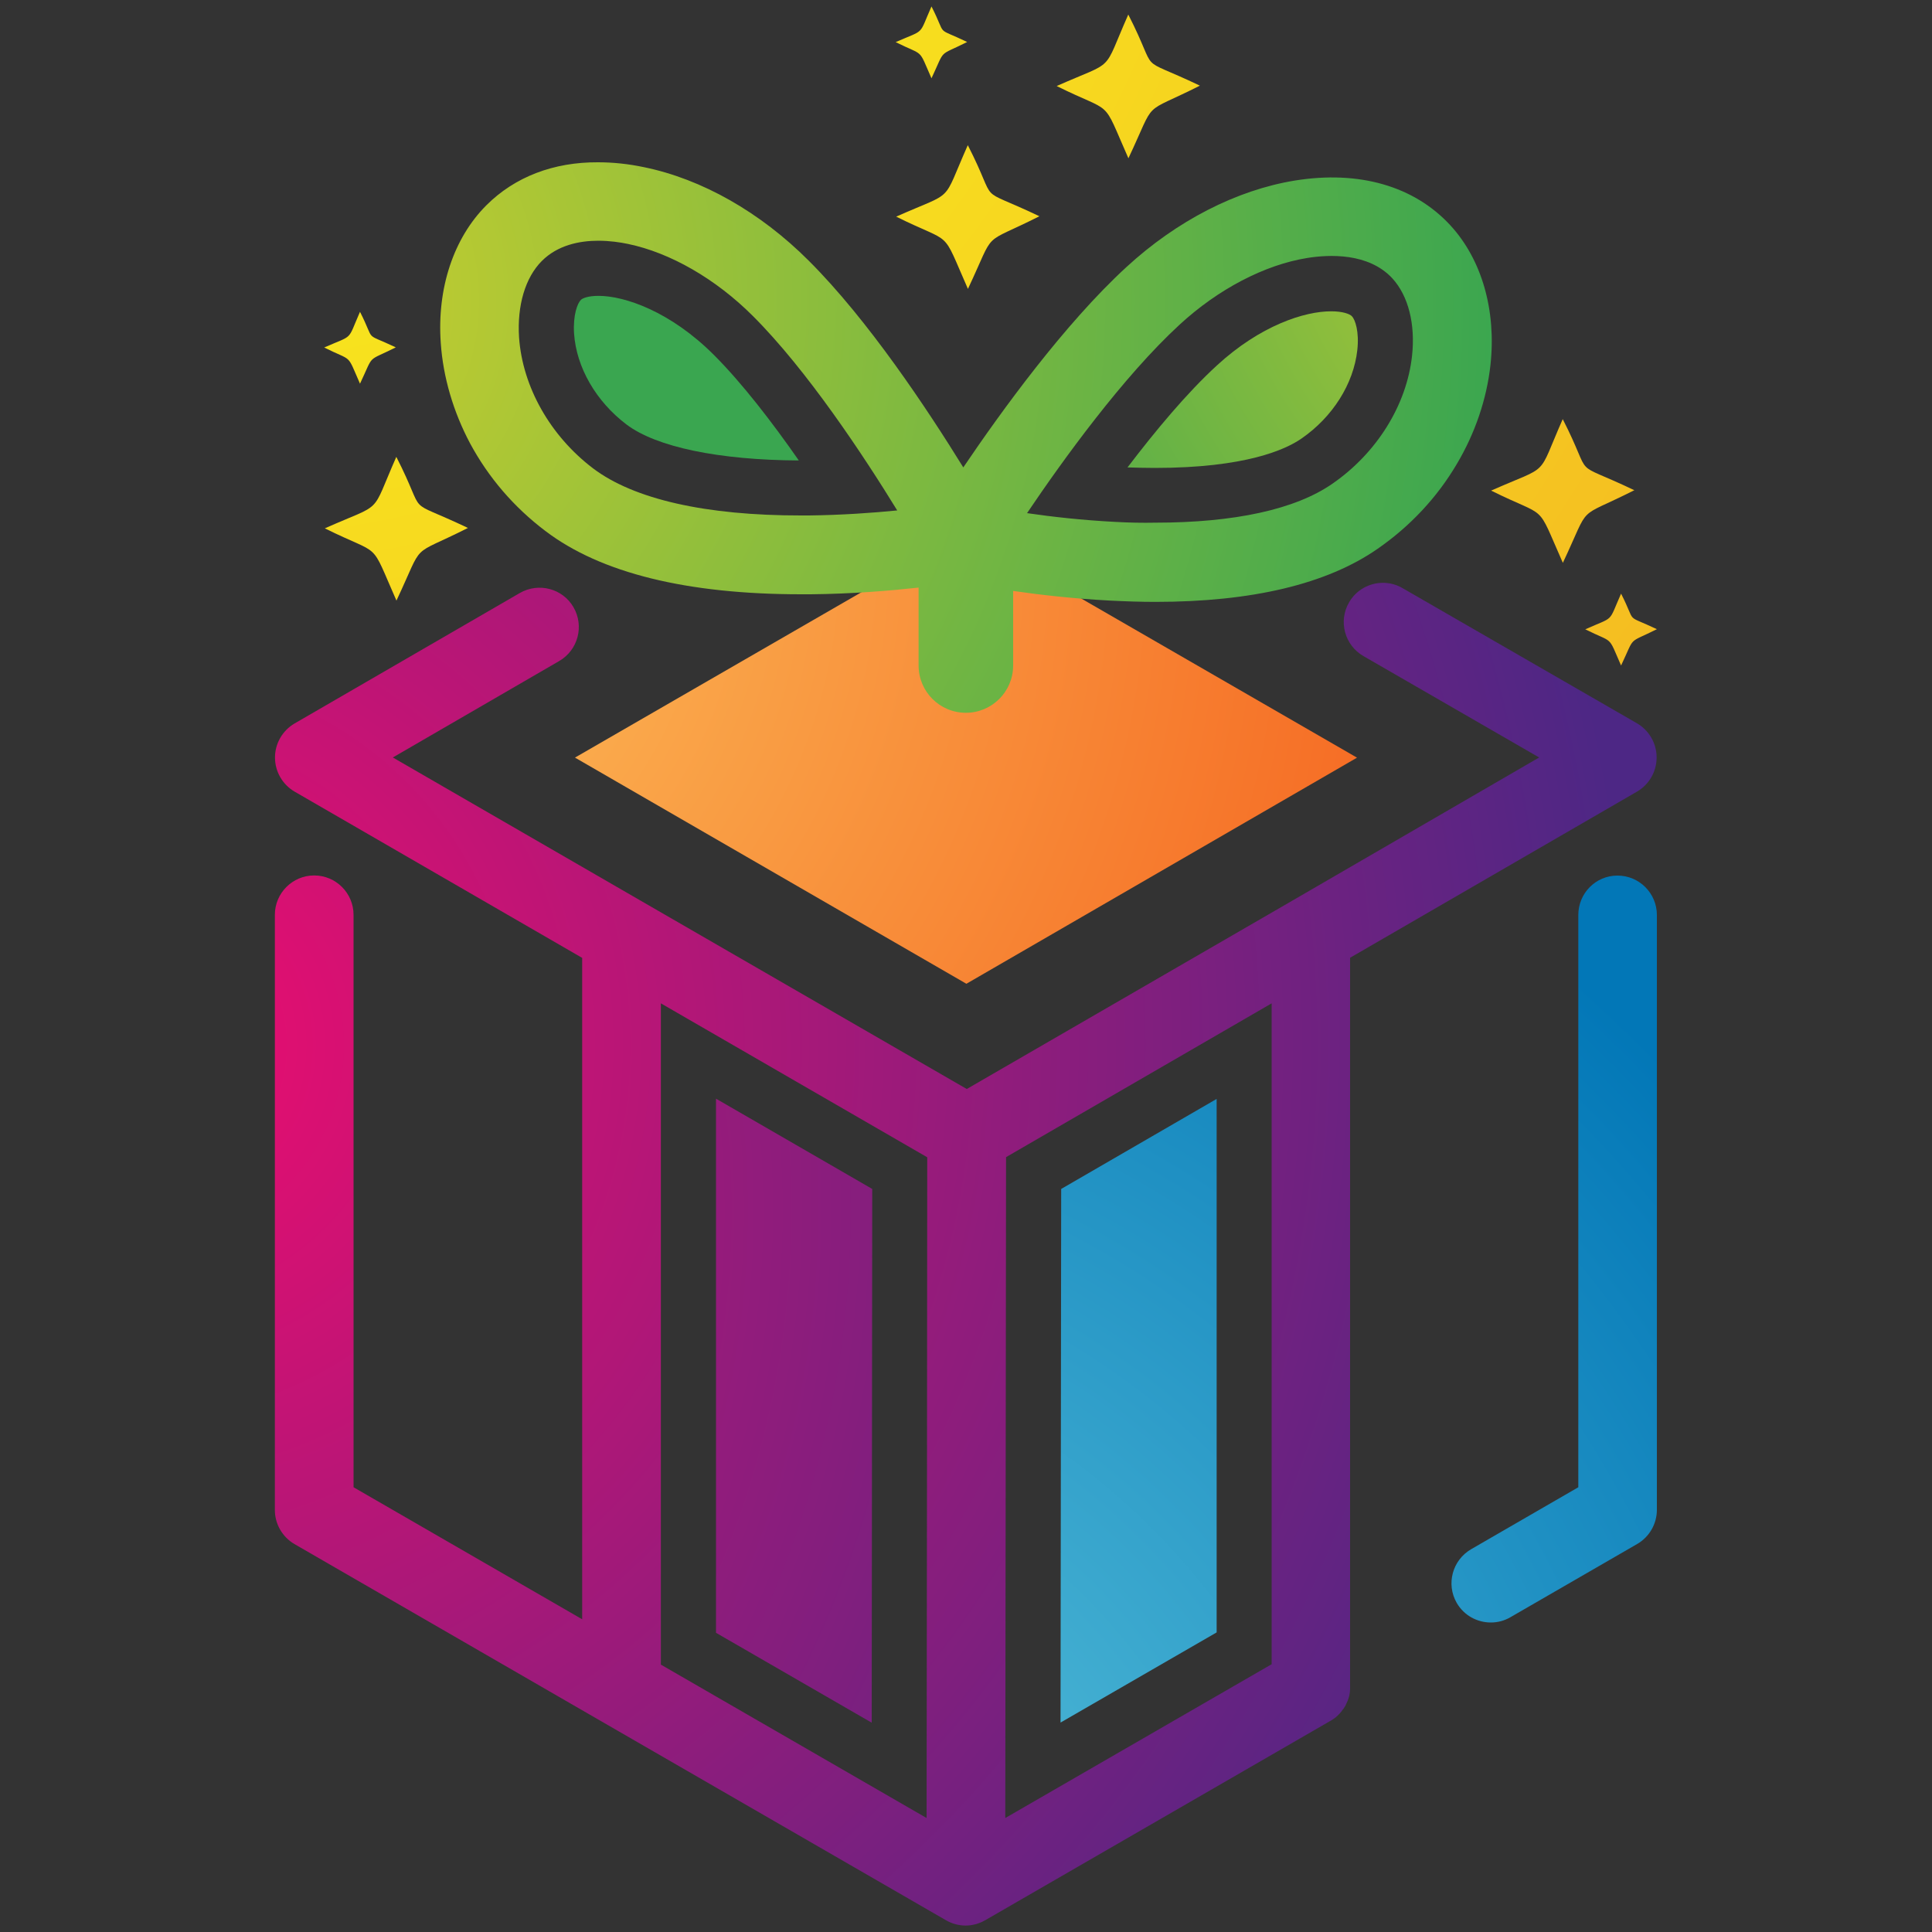 <?xml version="1.0" encoding="utf-8"?>
<!-- Generator: Adobe Illustrator 27.8.1, SVG Export Plug-In . SVG Version: 6.00 Build 0)  -->
<svg version="1.1" id="レイヤー_1" xmlns="http://www.w3.org/2000/svg" xmlns:xlink="http://www.w3.org/1999/xlink" x="0px"
	 y="0px" viewBox="0 0 150 150" style="enable-background:new 0 0 150 150;" xml:space="preserve">
<rect x="0" y="0" width="150" height="150" fill="#333333" stroke="none"/>
<style type="text/css">
	
		.st0{clip-path:url(#SVGID_00000021078040887383051960000013432647284682310304_);fill:url(#SVGID_00000093884894600938529740000008707710440139352717_);}
	
		.st1{clip-path:url(#SVGID_00000115512360309939511310000013266871777251126445_);fill:url(#SVGID_00000158734120493999489350000002355728220393650825_);}
	
		.st2{clip-path:url(#SVGID_00000031914856875959168190000012297536152211331475_);fill:url(#SVGID_00000012462130736686981740000012487223459697705657_);}
	
		.st3{clip-path:url(#SVGID_00000021092347554848700820000001799602988883912376_);fill:url(#SVGID_00000079472038427086833580000002051670263800407225_);}
	
		.st4{clip-path:url(#SVGID_00000165917839486326683070000008400682822289210810_);fill:url(#SVGID_00000002347605174435477040000000401405642661054612_);}
	
		.st5{clip-path:url(#SVGID_00000009558805353855318580000016500664411402871985_);fill:url(#SVGID_00000109008324394579014350000014889370407408672390_);}
	
		.st6{clip-path:url(#SVGID_00000084513563228673143590000000661356628653492145_);fill:url(#SVGID_00000132801794425119658550000008406988797219162766_);}
	
		.st7{clip-path:url(#SVGID_00000056416726209337394710000006348762838231890066_);fill:url(#SVGID_00000145055181175130409350000015964654275240619670_);}
	
		.st8{clip-path:url(#SVGID_00000075143769264205735520000001279901657848991652_);fill:url(#SVGID_00000064331156144691499110000008346485215119685035_);}
	
		.st9{clip-path:url(#SVGID_00000152978031957363337690000012462781214295400849_);fill:url(#SVGID_00000053536159060647573210000004773570390334174141_);}
	
		.st10{clip-path:url(#SVGID_00000072243076060236946700000015443827163898935710_);fill:url(#SVGID_00000052808655784762077500000012009518327263372466_);}
	
		.st11{clip-path:url(#SVGID_00000047048369818668076310000014557713235953470089_);fill:url(#SVGID_00000057857649030222078850000016515830499541302667_);}
	
		.st12{clip-path:url(#SVGID_00000158008841544802850280000005084057534314240955_);fill:url(#SVGID_00000048466579623246554000000011970952020551604625_);}
	
		.st13{clip-path:url(#SVGID_00000068656783383810404410000016123946514038743170_);fill:url(#SVGID_00000101103722337677686600000012257298289538159797_);}
	
		.st14{clip-path:url(#SVGID_00000158751466702192991500000011617824860202423455_);fill:url(#SVGID_00000078021096852910194950000005730981684804776595_);}
	
		.st15{clip-path:url(#SVGID_00000173124069269611287760000004203541877701345665_);fill:url(#SVGID_00000144340138697209513770000017521301092652106637_);}
</style>
<g>
	<g>
		<g>
			<defs>
				<path id="SVGID_1_" d="M122.54,71.04v44.43l-8.32,4.81c-1.46,0.85-1.96,2.71-1.12,4.17c0.57,0.98,1.59,1.52,2.65,1.52
					c0.52,0,1.04-0.13,1.52-0.41l9.85-5.69c0.94-0.55,1.52-1.56,1.52-2.65V71.04c0-1.68-1.36-3.06-3.06-3.06
					S122.54,69.36,122.54,71.04"/>
			</defs>
			<clipPath id="SVGID_00000095335990088615830770000011387011480101992586_">
				<use xlink:href="#SVGID_1_"  style="overflow:visible;"/>
			</clipPath>
			
				<radialGradient id="SVGID_00000047748769830706062960000000965443881169281980_" cx="-1025.481" cy="229.53" r="1.341" gradientTransform="matrix(67.308 -44.152 44.152 67.308 58939.715 -60569.484)" gradientUnits="userSpaceOnUse">
				<stop  offset="0" style="stop-color:#67CEE0"/>
				<stop  offset="1" style="stop-color:#0277B7"/>
			</radialGradient>
			
				<polygon style="clip-path:url(#SVGID_00000095335990088615830770000011387011480101992586_);fill:url(#SVGID_00000047748769830706062960000000965443881169281980_);" points="
				85.66,85.43 123.72,60.46 155.25,108.52 117.19,133.49 			"/>
		</g>
	</g>
	<g>
		<g>
			<defs>
				<polygon id="SVGID_00000041272346320678765600000006017245530825607864_" points="82.39,92.31 82.34,133.74 94.46,126.74 
					94.46,85.32 				"/>
			</defs>
			<clipPath id="SVGID_00000016041845088995631470000000824920053310365085_">
				<use xlink:href="#SVGID_00000041272346320678765600000006017245530825607864_"  style="overflow:visible;"/>
			</clipPath>
			
				<radialGradient id="SVGID_00000163038093511138488010000001063607903116315065_" cx="-1025.481" cy="229.53" r="1.341" gradientTransform="matrix(67.308 -44.152 44.152 67.308 58939.715 -60569.484)" gradientUnits="userSpaceOnUse">
				<stop  offset="0" style="stop-color:#67CEE0"/>
				<stop  offset="1" style="stop-color:#0277B7"/>
			</radialGradient>
			
				<polygon style="clip-path:url(#SVGID_00000016041845088995631470000000824920053310365085_);fill:url(#SVGID_00000163038093511138488010000001063607903116315065_);" points="
				60.13,99.88 90.81,79.76 116.66,119.17 85.98,139.3 			"/>
		</g>
	</g>
	<g>
		<g>
			<defs>
				<path id="SVGID_00000089569472588032685730000017139793776675894917_" d="M78.11,89.84L98.73,77.9v51.31l-20.68,11.94
					L78.11,89.84z M51.31,129.24V77.9l20.68,11.95l0,0l-0.02,25.27l-0.03,26.03L51.31,129.24z M104.74,46.77
					c-0.85,1.46-0.34,3.33,1.12,4.17l13.64,7.87l-19.17,11.12L75.06,84.55L49.71,69.91L30.5,58.81l12.92-7.49
					c1.46-0.85,1.95-2.71,1.11-4.17s-2.71-1.95-4.17-1.11L22.87,56.17c-0.94,0.55-1.52,1.56-1.52,2.64c0,1.09,0.58,2.1,1.52,2.65
					L45.2,74.37v51.35l-17.75-10.25V71.03c0-1.68-1.36-3.06-3.06-3.06c-1.68,0-3.05,1.37-3.05,3.06v46.2c0,1.09,0.58,2.1,1.52,2.65
					l23.86,13.78l26.73,15.43l0,0c0.47,0.27,1,0.41,1.52,0.41c0.24,0,0.48-0.03,0.71-0.09c0.09-0.02,0.18-0.04,0.27-0.08
					c0.19-0.06,0.38-0.15,0.55-0.25c0.01-0.01,0.02-0.01,0.02-0.01l26.7-15.42c0.09-0.04,0.17-0.1,0.26-0.16
					c0.04-0.02,0.08-0.05,0.12-0.08c0.04-0.03,0.08-0.05,0.12-0.09c0.03-0.03,0.06-0.05,0.1-0.09c0.06-0.06,0.13-0.13,0.19-0.19
					c0.02-0.01,0.03-0.03,0.04-0.05c0.06-0.06,0.13-0.14,0.18-0.23c0.02-0.03,0.05-0.06,0.08-0.1c0.01-0.01,0.02-0.03,0.03-0.04
					c0.03-0.04,0.05-0.09,0.08-0.13c0,0,0-0.01,0.01-0.01c0.01-0.02,0.03-0.05,0.04-0.08c0.02-0.03,0.03-0.05,0.04-0.09
					c0.01-0.02,0.02-0.04,0.03-0.06c0.03-0.06,0.06-0.13,0.09-0.2c0.01-0.03,0.02-0.05,0.03-0.09c0-0.01,0.01-0.01,0.01-0.02
					c0.01-0.03,0.02-0.05,0.03-0.09c0.01-0.03,0.02-0.06,0.03-0.1c0-0.02,0.01-0.04,0.02-0.06c0.01-0.03,0.01-0.06,0.02-0.1
					c0.01-0.06,0.02-0.13,0.03-0.19c0.01-0.04,0.01-0.09,0.01-0.13c0-0.03,0.01-0.08,0.01-0.11c0-0.02,0-0.04,0-0.08
					c0-0.04,0-0.09,0-0.13V74.36l22.28-12.9c0.94-0.55,1.52-1.56,1.52-2.65c0-1.09-0.58-2.1-1.52-2.65l-18.21-10.5
					c-0.48-0.28-1.01-0.41-1.52-0.41C106.33,45.25,105.3,45.79,104.74,46.77"/>
			</defs>
			<clipPath id="SVGID_00000119830611425122808930000003142367340436112056_">
				<use xlink:href="#SVGID_00000089569472588032685730000017139793776675894917_"  style="overflow:visible;"/>
			</clipPath>
			
				<radialGradient id="SVGID_00000044151619016275284390000006277573970090828971_" cx="-1023.004" cy="216.78" r="1.341" gradientTransform="matrix(77.6 37.462 -37.462 77.6 87517.195 21583.33)" gradientUnits="userSpaceOnUse">
				<stop  offset="0" style="stop-color:#ED0D6F"/>
				<stop  offset="1" style="stop-color:#4D2785"/>
			</radialGradient>
			
				<polygon style="clip-path:url(#SVGID_00000119830611425122808930000003142367340436112056_);fill:url(#SVGID_00000044151619016275284390000006277573970090828971_);" points="
				41.62,3.17 169.49,64.89 108.37,191.51 -19.5,129.78 			"/>
		</g>
	</g>
	<g>
		<g>
			<defs>
				<polygon id="SVGID_00000108301758013310079440000014497373633852194201_" points="55.59,126.77 67.68,133.75 67.72,92.31 
					55.59,85.3 				"/>
			</defs>
			<clipPath id="SVGID_00000096766120410451262480000009841819829056008083_">
				<use xlink:href="#SVGID_00000108301758013310079440000014497373633852194201_"  style="overflow:visible;"/>
			</clipPath>
			
				<radialGradient id="SVGID_00000139279061346084623590000014769976622844640910_" cx="-1023.582" cy="216.709" r="1.341" gradientTransform="matrix(79.864 40.755 -40.755 79.864 90569.062 24503.113)" gradientUnits="userSpaceOnUse">
				<stop  offset="0" style="stop-color:#ED0D6F"/>
				<stop  offset="1" style="stop-color:#4D2785"/>
			</radialGradient>
			
				<polygon style="clip-path:url(#SVGID_00000096766120410451262480000009841819829056008083_);fill:url(#SVGID_00000139279061346084623590000014769976622844640910_);" points="
				58.09,80.4 87.33,95.31 65.22,138.66 35.98,123.75 			"/>
		</g>
	</g>
	<g>
		<g>
			<defs>
				<path id="SVGID_00000146498982912146087690000000678738636174387092_" d="M45.1,23.28c-0.27,0.27-0.62,1.18-0.53,2.62
					c0.18,2.62,1.7,5.26,4.06,7.05c2.32,1.76,7.19,2.77,13.39,2.8c-2.09-3-4.42-6.02-6.59-8.19c-3.39-3.39-6.94-4.59-8.96-4.59
					C45.69,22.97,45.25,23.14,45.1,23.28"/>
			</defs>
			<clipPath id="SVGID_00000036229907588184275580000011233243719259678642_">
				<use xlink:href="#SVGID_00000146498982912146087690000000678738636174387092_"  style="overflow:visible;"/>
			</clipPath>
			
				<radialGradient id="SVGID_00000158010974701482440270000004479635885752050824_" cx="-1049.476" cy="203.06" r="1.341" gradientTransform="matrix(-37.874 31.699 -31.699 -37.874 -33181.316 40970.281)" gradientUnits="userSpaceOnUse">
				<stop  offset="0" style="stop-color:#CED02D"/>
				<stop  offset="1" style="stop-color:#3AA650"/>
			</radialGradient>
			
				<polygon style="clip-path:url(#SVGID_00000036229907588184275580000011233243719259678642_);fill:url(#SVGID_00000158010974701482440270000004479635885752050824_);" points="
				68.3,30.49 51.7,44.39 38.19,28.24 54.79,14.34 			"/>
		</g>
	</g>
	<g>
		<g>
			<defs>
				<path id="SVGID_00000145039201294841292800000011476968926137727416_" d="M94.47,28.38c-2.33,2.14-4.76,5.06-6.93,7.91
					c0.7,0.02,1.39,0.04,2.11,0.04l0,0c7.06,0,10.16-1.43,11.38-2.27c2.44-1.68,4.06-4.26,4.35-6.87c0.16-1.44-0.16-2.37-0.42-2.64
					c-0.17-0.18-0.73-0.38-1.59-0.38C101.29,24.16,97.85,25.27,94.47,28.38"/>
			</defs>
			<clipPath id="SVGID_00000134214334565912762980000007392798109739209143_">
				<use xlink:href="#SVGID_00000145039201294841292800000011476968926137727416_"  style="overflow:visible;"/>
			</clipPath>
			
				<radialGradient id="SVGID_00000164510892554175779130000006882038557496921226_" cx="-1049.476" cy="203.06" r="1.341" gradientTransform="matrix(-37.874 31.699 -31.699 -37.874 -33181.316 40970.281)" gradientUnits="userSpaceOnUse">
				<stop  offset="0" style="stop-color:#CED02D"/>
				<stop  offset="1" style="stop-color:#3AA650"/>
			</radialGradient>
			
				<polygon style="clip-path:url(#SVGID_00000134214334565912762980000007392798109739209143_);fill:url(#SVGID_00000164510892554175779130000006882038557496921226_);" points="
				111.53,31.32 94.96,45.18 81.56,29.17 98.13,15.31 			"/>
		</g>
	</g>
	<g>
		<g>
			<defs>
				<polygon id="SVGID_00000054972947953875948560000007210780712057671337_" points="44.64,58.82 44.64,58.82 75.03,76.38 
					105.35,58.83 105.35,58.82 74.99,41.3 				"/>
			</defs>
			<clipPath id="SVGID_00000142134916540520623630000013915666814468630688_">
				<use xlink:href="#SVGID_00000054972947953875948560000007210780712057671337_"  style="overflow:visible;"/>
			</clipPath>
			
				<radialGradient id="SVGID_00000026885504704293498560000017748693415935857542_" cx="-1019.278" cy="221.745" r="1.341" gradientTransform="matrix(67.617 4.631 -4.631 67.617 69971.68 -10230.031)" gradientUnits="userSpaceOnUse">
				<stop  offset="0" style="stop-color:#FBB553"/>
				<stop  offset="0.16" style="stop-color:#FBB553"/>
				<stop  offset="1" style="stop-color:#F56520"/>
			</radialGradient>
			
				<polygon style="clip-path:url(#SVGID_00000142134916540520623630000013915666814468630688_);fill:url(#SVGID_00000026885504704293498560000017748693415935857542_);" points="
				44.92,37.15 107.74,41.46 105.07,80.53 42.25,76.22 			"/>
		</g>
	</g>
	<g>
		<g>
			<defs>
				<path id="SVGID_00000018239066151913726900000005094209390845062535_" d="M51.31,77.9L72,89.84L51.31,77.9z"/>
			</defs>
			<clipPath id="SVGID_00000039824127380298371060000004401406023714429831_">
				<use xlink:href="#SVGID_00000018239066151913726900000005094209390845062535_"  style="overflow:visible;"/>
			</clipPath>
			
				<radialGradient id="SVGID_00000044171496455858397070000010068199758218185896_" cx="-1023.004" cy="216.78" r="1.341" gradientTransform="matrix(77.6 37.462 -37.462 77.6 87517.195 21583.33)" gradientUnits="userSpaceOnUse">
				<stop  offset="0" style="stop-color:#FB9D19"/>
				<stop  offset="1" style="stop-color:#F56520"/>
			</radialGradient>
			
				<polygon style="clip-path:url(#SVGID_00000039824127380298371060000004401406023714429831_);fill:url(#SVGID_00000044171496455858397070000010068199758218185896_);" points="
				55.23,69.8 76.68,80.15 68.08,97.94 46.63,87.59 			"/>
		</g>
	</g>
	<g>
		<g>
			<defs>
				<path id="SVGID_00000052064675983371616870000001665822463952370360_" d="M115.77,38.09c4.53,2.25,3.43,0.79,5.57,5.61
					c2.24-4.76,0.9-3.29,5.55-5.64c-5.18-2.47-3.04-0.59-5.56-5.52C119.28,37.19,120.45,36.02,115.77,38.09"/>
			</defs>
			<clipPath id="SVGID_00000116919478784159278970000003817162145631683719_">
				<use xlink:href="#SVGID_00000052064675983371616870000001665822463952370360_"  style="overflow:visible;"/>
			</clipPath>
			
				<radialGradient id="SVGID_00000090274692383269485910000007031560439389284510_" cx="-1026.836" cy="216.246" r="1.341" gradientTransform="matrix(98.389 66.279 -66.279 98.389 115377.617 46757.594)" gradientUnits="userSpaceOnUse">
				<stop  offset="0" style="stop-color:#F9F91C"/>
				<stop  offset="1" style="stop-color:#F4B322"/>
			</radialGradient>
			
				<polygon style="clip-path:url(#SVGID_00000116919478784159278970000003817162145631683719_);fill:url(#SVGID_00000090274692383269485910000007031560439389284510_);" points="
				119.25,27.39 132.06,36.03 123.42,48.85 110.6,40.22 			"/>
		</g>
	</g>
	<g>
		<g>
			<defs>
				<path id="SVGID_00000028325041327313404050000013756112762741893565_" d="M82.04,6.68c4.53,2.25,3.44,0.79,5.57,5.61
					c2.24-4.76,0.9-3.29,5.55-5.64c-5.18-2.47-3.04-0.59-5.56-5.52C85.54,5.78,86.71,4.61,82.04,6.68"/>
			</defs>
			<clipPath id="SVGID_00000142142949466945687350000003391112574646411140_">
				<use xlink:href="#SVGID_00000028325041327313404050000013756112762741893565_"  style="overflow:visible;"/>
			</clipPath>
			
				<radialGradient id="SVGID_00000117636810670509820080000015768446966612870023_" cx="-1026.836" cy="216.246" r="1.341" gradientTransform="matrix(98.389 66.279 -66.279 98.389 115377.617 46757.594)" gradientUnits="userSpaceOnUse">
				<stop  offset="0" style="stop-color:#F9F91C"/>
				<stop  offset="1" style="stop-color:#F4B322"/>
			</radialGradient>
			
				<polygon style="clip-path:url(#SVGID_00000142142949466945687350000003391112574646411140_);fill:url(#SVGID_00000117636810670509820080000015768446966612870023_);" points="
				85.51,-4.02 98.32,4.62 89.68,17.44 76.87,8.81 			"/>
		</g>
	</g>
	<g>
		<g>
			<defs>
				<path id="SVGID_00000096022705963857601750000011968921385225747118_" d="M69.58,16.82c4.53,2.25,3.44,0.79,5.57,5.61
					c2.24-4.76,0.9-3.29,5.55-5.64c-5.18-2.47-3.04-0.59-5.56-5.52C73.07,15.92,74.24,14.75,69.58,16.82"/>
			</defs>
			<clipPath id="SVGID_00000163041397380065465070000012624624767858137519_">
				<use xlink:href="#SVGID_00000096022705963857601750000011968921385225747118_"  style="overflow:visible;"/>
			</clipPath>
			
				<radialGradient id="SVGID_00000012435421942612039440000012694297221159569810_" cx="-1026.836" cy="216.246" r="1.341" gradientTransform="matrix(98.389 66.279 -66.279 98.389 115377.617 46757.594)" gradientUnits="userSpaceOnUse">
				<stop  offset="0" style="stop-color:#F9F91C"/>
				<stop  offset="1" style="stop-color:#F4B322"/>
			</radialGradient>
			
				<polygon style="clip-path:url(#SVGID_00000163041397380065465070000012624624767858137519_);fill:url(#SVGID_00000012435421942612039440000012694297221159569810_);" points="
				73.04,6.12 85.86,14.76 77.22,27.58 64.4,18.96 			"/>
		</g>
	</g>
	<g>
		<g>
			<defs>
				<path id="SVGID_00000044140840974193390060000006632276449535830184_" d="M72.32,0.5c-1.03,2.33-0.44,1.74-2.78,2.77
					c2.26,1.13,1.72,0.4,2.78,2.81c1.12-2.38,0.45-1.65,2.77-2.82C72.51,2.02,73.58,2.97,72.32,0.5z"/>
			</defs>
			<clipPath id="SVGID_00000052079825968432382350000016533171032782638507_">
				<use xlink:href="#SVGID_00000044140840974193390060000006632276449535830184_"  style="overflow:visible;"/>
			</clipPath>
			
				<radialGradient id="SVGID_00000132075725801675494670000016075086709749207228_" cx="-1026.836" cy="216.246" r="1.341" gradientTransform="matrix(98.389 66.279 -66.279 98.389 115377.617 46757.594)" gradientUnits="userSpaceOnUse">
				<stop  offset="0" style="stop-color:#F9F91C"/>
				<stop  offset="1" style="stop-color:#F4B322"/>
			</radialGradient>
			
				<polygon style="clip-path:url(#SVGID_00000052079825968432382350000016533171032782638507_);fill:url(#SVGID_00000132075725801675494670000016075086709749207228_);" points="
				71.27,-2.08 77.69,2.24 73.36,8.65 66.96,4.34 			"/>
		</g>
	</g>
	<g>
		<g>
			<defs>
				<path id="SVGID_00000034065004679978115120000004429099018384959629_" d="M25.17,26.98c2.26,1.13,1.72,0.4,2.78,2.81
					c1.13-2.38,0.45-1.65,2.78-2.82c-2.59-1.23-1.52-0.29-2.78-2.76C26.93,26.53,27.51,25.95,25.17,26.98"/>
			</defs>
			<clipPath id="SVGID_00000080180793067208348400000018423641003844318373_">
				<use xlink:href="#SVGID_00000034065004679978115120000004429099018384959629_"  style="overflow:visible;"/>
			</clipPath>
			
				<radialGradient id="SVGID_00000054951707657900144410000017731953416801648019_" cx="-1026.836" cy="216.246" r="1.341" gradientTransform="matrix(98.389 66.279 -66.279 98.389 115377.617 46757.594)" gradientUnits="userSpaceOnUse">
				<stop  offset="0" style="stop-color:#F9F91C"/>
				<stop  offset="1" style="stop-color:#F4B322"/>
			</radialGradient>
			
				<polygon style="clip-path:url(#SVGID_00000080180793067208348400000018423641003844318373_);fill:url(#SVGID_00000054951707657900144410000017731953416801648019_);" points="
				26.91,21.64 33.32,25.95 29,32.37 22.6,28.04 			"/>
		</g>
	</g>
	<g>
		<g>
			<defs>
				<path id="SVGID_00000122718232318990450990000000074094626117463698_" d="M123.08,48.86c2.26,1.13,1.72,0.4,2.78,2.81
					c1.13-2.38,0.45-1.65,2.78-2.82c-2.59-1.23-1.52-0.29-2.78-2.76C124.83,48.41,125.41,47.82,123.08,48.86"/>
			</defs>
			<clipPath id="SVGID_00000058554275645534204370000013807004631866723479_">
				<use xlink:href="#SVGID_00000122718232318990450990000000074094626117463698_"  style="overflow:visible;"/>
			</clipPath>
			
				<radialGradient id="SVGID_00000024696629466443448650000015234922808507587730_" cx="-1026.836" cy="216.246" r="1.341" gradientTransform="matrix(98.389 66.279 -66.279 98.389 115377.617 46757.594)" gradientUnits="userSpaceOnUse">
				<stop  offset="0" style="stop-color:#F9F91C"/>
				<stop  offset="1" style="stop-color:#F4B322"/>
			</radialGradient>
			
				<polygon style="clip-path:url(#SVGID_00000058554275645534204370000013807004631866723479_);fill:url(#SVGID_00000024696629466443448650000015234922808507587730_);" points="
				124.8,43.51 131.21,47.83 126.9,54.24 120.49,49.92 			"/>
		</g>
	</g>
	<g>
		<g>
			<defs>
				<path id="SVGID_00000090995847545130247570000001071463476880372366_" d="M25.22,41.02c4.53,2.25,3.43,0.79,5.56,5.61
					c2.24-4.76,0.9-3.29,5.55-5.64c-5.18-2.47-3.04-0.59-5.56-5.52C28.72,40.12,29.88,38.95,25.22,41.02"/>
			</defs>
			<clipPath id="SVGID_00000067940427303960251950000016479457053885658019_">
				<use xlink:href="#SVGID_00000090995847545130247570000001071463476880372366_"  style="overflow:visible;"/>
			</clipPath>
			
				<radialGradient id="SVGID_00000036233301959514813350000008035570455966647216_" cx="-1026.836" cy="216.246" r="1.341" gradientTransform="matrix(98.389 66.279 -66.279 98.389 115377.617 46757.594)" gradientUnits="userSpaceOnUse">
				<stop  offset="0" style="stop-color:#F9F91C"/>
				<stop  offset="1" style="stop-color:#F4B322"/>
			</radialGradient>
			
				<polygon style="clip-path:url(#SVGID_00000067940427303960251950000016479457053885658019_);fill:url(#SVGID_00000036233301959514813350000008035570455966647216_);" points="
				28.68,30.33 41.49,38.96 32.86,51.78 20.05,43.15 			"/>
		</g>
	</g>
	<g>
		<g>
			<defs>
				<path id="SVGID_00000149364493329757056420000014747732175091868289_" d="M86.59,40.52c-2.55-0.13-4.94-0.4-6.85-0.68
					c2.77-4.11,7.45-10.59,11.84-14.63c2.99-2.76,6.61-4.65,9.91-5.18c1.67-0.27,4.76-0.43,6.62,1.59c1.23,1.35,1.79,3.54,1.52,6.01
					c-0.42,3.82-2.73,7.53-6.16,9.91c-2.88,2.01-7.62,3.04-13.8,3.04C88.69,40.6,87.66,40.58,86.59,40.52 M46.04,36.36
					c-3.33-2.53-5.47-6.33-5.74-10.16c-0.16-2.48,0.48-4.65,1.77-5.94c1.22-1.22,2.9-1.57,4.38-1.57c0.88,0,1.7,0.12,2.31,0.25
					c3.28,0.68,6.81,2.71,9.69,5.59c4.22,4.21,8.62,10.88,11.21,15.1c-1.92,0.19-4.3,0.36-6.87,0.39c-0.19,0-0.39,0-0.58,0
					C54.79,40.03,49.21,38.76,46.04,36.36 M37.76,15.94c-2.54,2.54-3.84,6.44-3.54,10.68c0.18,2.65,0.97,5.34,2.27,7.79
					c1.43,2.66,3.4,4.96,5.86,6.82c4.29,3.26,10.98,4.91,19.86,4.91c0.24,0,0.48,0,0.73,0c3.24-0.03,6.19-0.28,8.38-0.52v6.05
					c0,2.03,1.64,3.67,3.67,3.67c2.02,0,3.67-1.64,3.67-3.67v-5.79c2.07,0.3,4.68,0.6,7.53,0.75c1.2,0.06,2.37,0.1,3.5,0.1
					c7.52,0,13.33-1.38,17.28-4.13c2.53-1.76,4.6-3.97,6.14-6.58c1.42-2.39,2.32-5.05,2.61-7.69c0.46-4.23-0.67-8.17-3.1-10.82
					c-2.82-3.07-7.11-4.3-12.1-3.49c-4.52,0.74-9.16,3.12-13.07,6.72c-4.81,4.42-9.71,11.19-12.66,15.55
					c-2.76-4.47-7.38-11.45-12.01-16.06c-3.76-3.76-8.29-6.33-12.78-7.25c-1.23-0.26-2.43-0.38-3.57-0.38
					C42.98,12.58,39.97,13.73,37.76,15.94"/>
			</defs>
			<clipPath id="SVGID_00000002381865148580699330000007267225840118284429_">
				<use xlink:href="#SVGID_00000149364493329757056420000014747732175091868289_"  style="overflow:visible;"/>
			</clipPath>
			
				<radialGradient id="SVGID_00000111882540166681244400000007831953354496675994_" cx="-1020.175" cy="221.253" r="1.341" gradientTransform="matrix(71.63 6.484 -6.484 71.63 74530.445 -9209.796)" gradientUnits="userSpaceOnUse">
				<stop  offset="0" style="stop-color:#CED02D"/>
				<stop  offset="1" style="stop-color:#3AA650"/>
			</radialGradient>
			
				<polygon style="clip-path:url(#SVGID_00000002381865148580699330000007267225840118284429_);fill:url(#SVGID_00000111882540166681244400000007831953354496675994_);" points="
				34.6,5.19 120.02,12.93 115.51,62.71 30.09,54.99 			"/>
		</g>
	</g>
</g>
</svg>
